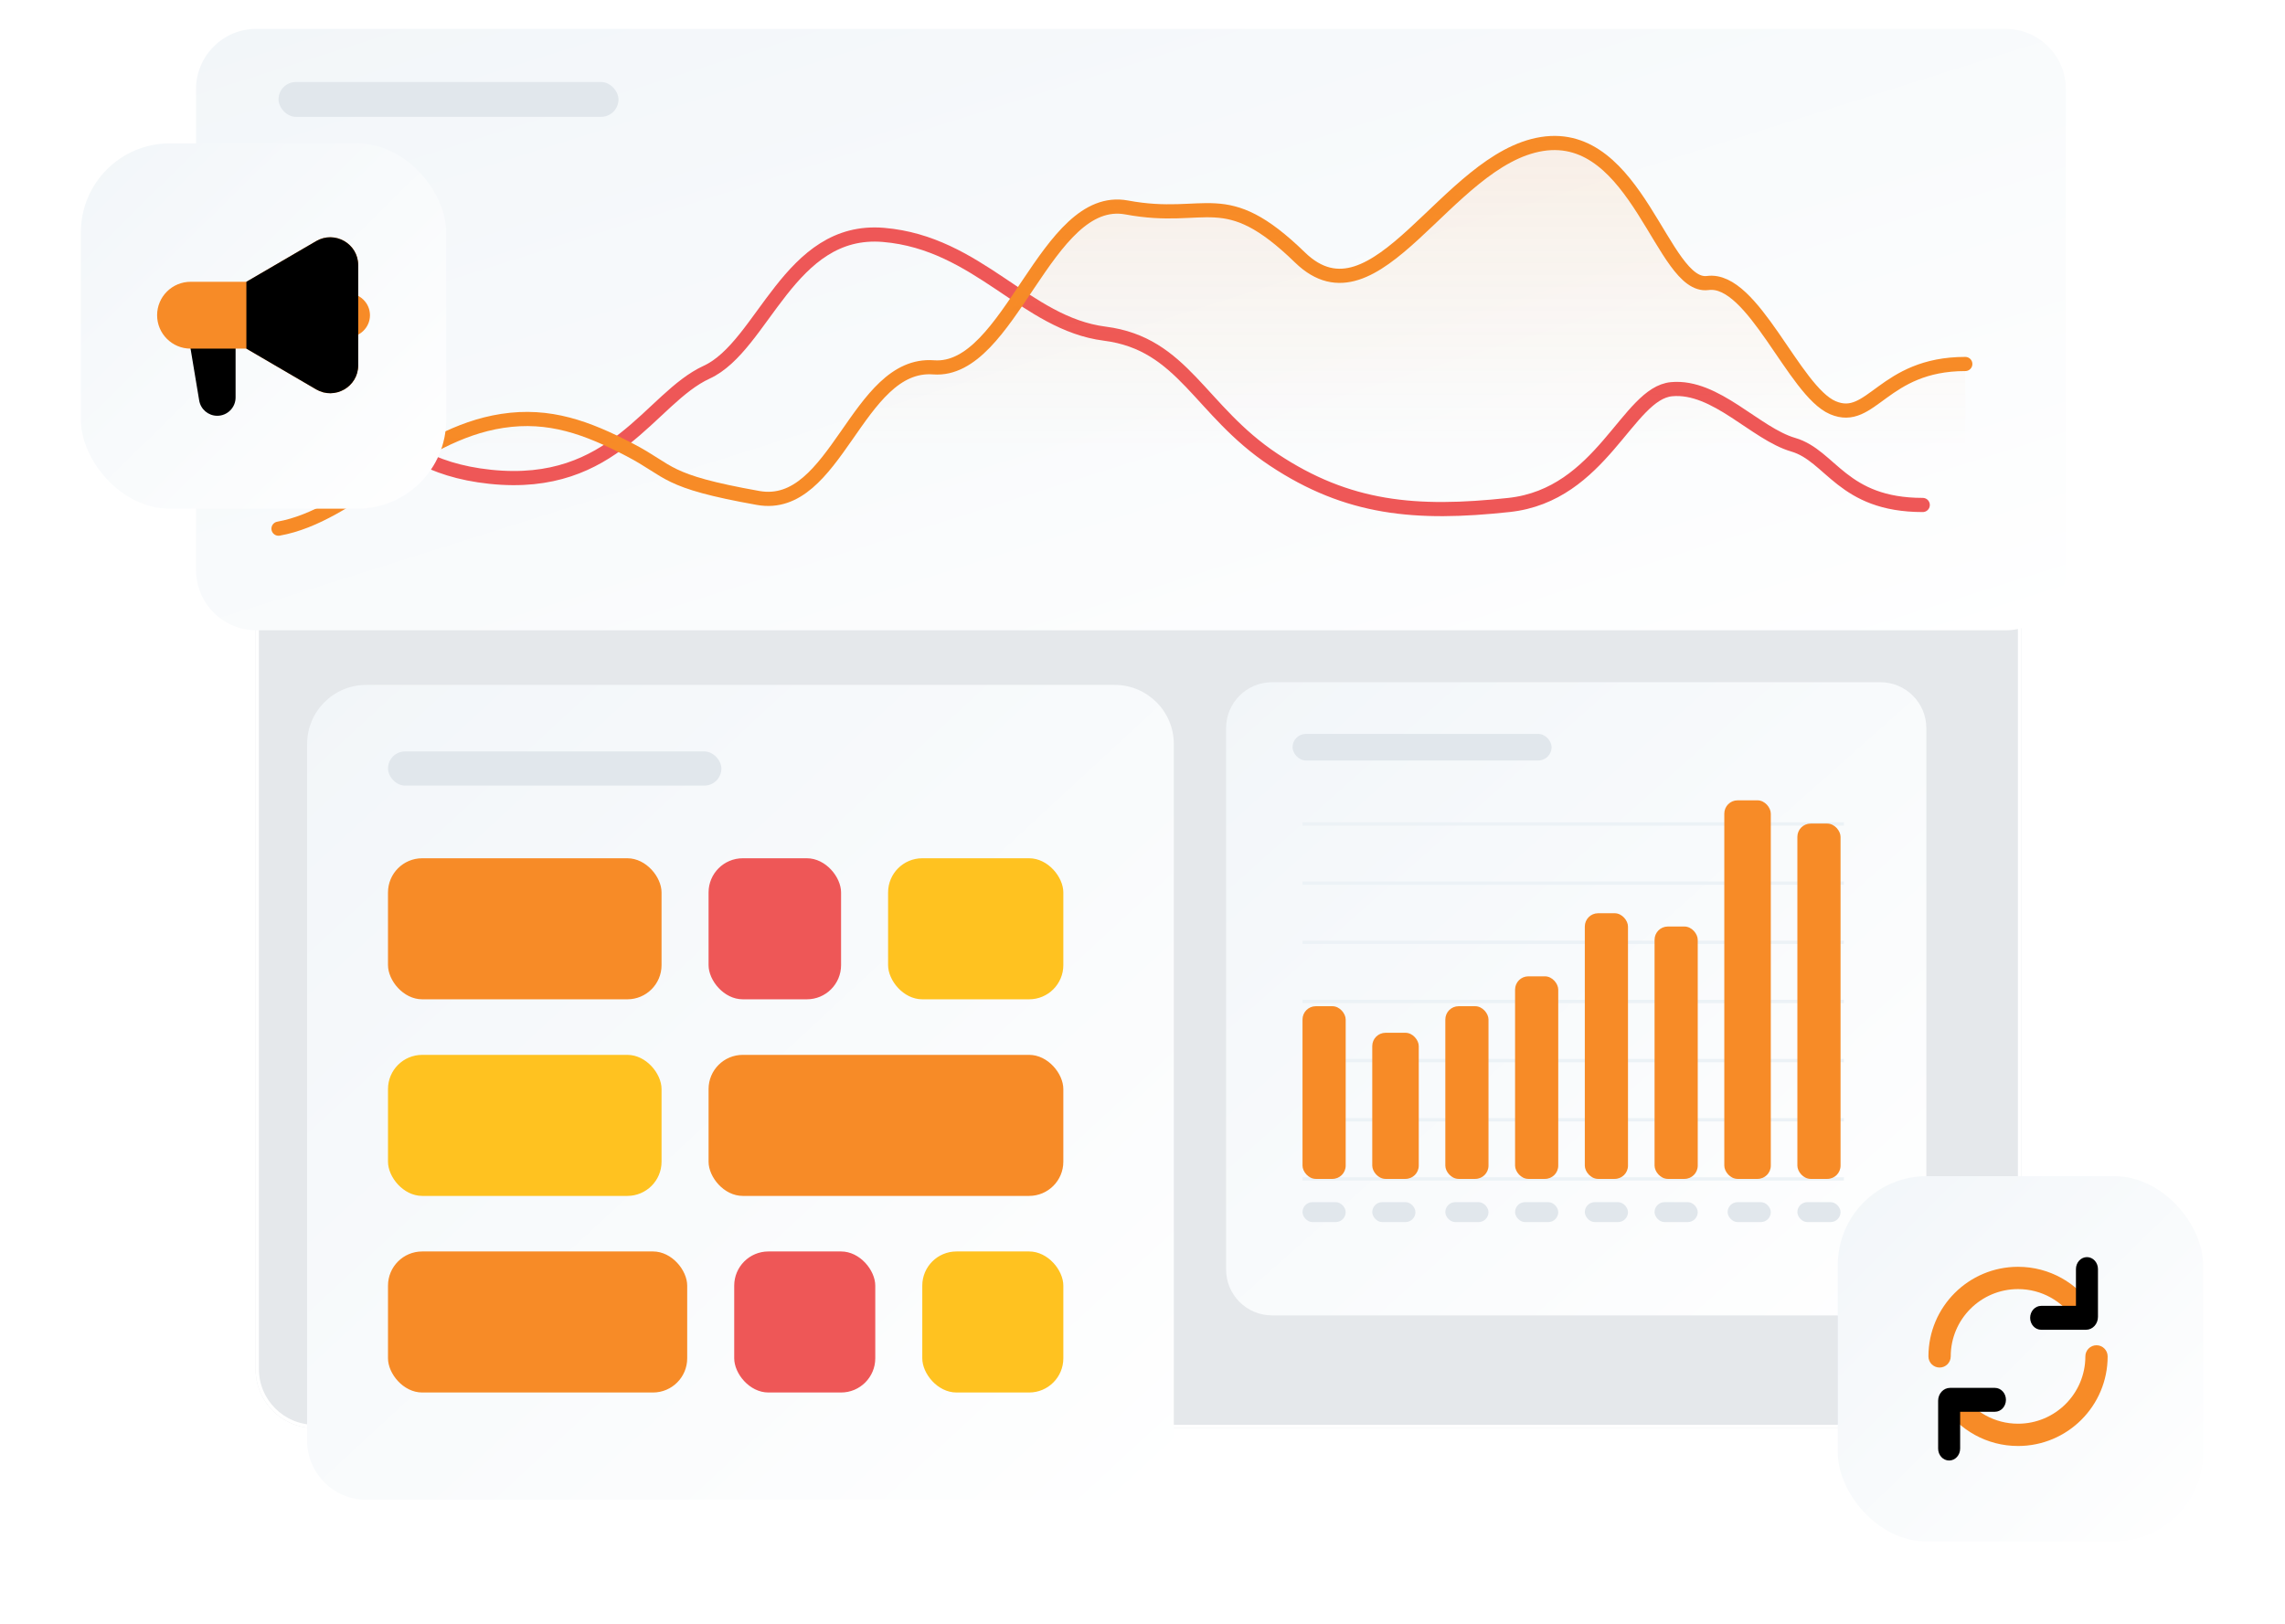 <svg width="688" height="489" viewBox="0 0 688 489" fill="none" xmlns="http://www.w3.org/2000/svg">
<g filter="url(#filter0_dii_4053_16528)">
<path d="M72.178 34.826C72.178 24.981 80.159 17 90.004 17H585.997C595.842 17 603.823 24.981 603.823 34.826V402.7C603.823 412.545 595.842 420.526 585.997 420.526H90.004C80.159 420.526 72.178 412.545 72.178 402.7V34.826Z" fill="#E5E8EB"/>
<path d="M90.004 17.505H585.997C595.563 17.505 603.318 25.26 603.318 34.826V402.7C603.318 412.266 595.563 420.021 585.997 420.021H90.004C80.438 420.021 72.683 412.266 72.683 402.7V34.826C72.683 25.26 80.438 17.505 90.004 17.505Z" stroke="white" stroke-width="1.009"/>
</g>
<g filter="url(#filter1_dii_4053_16528)">
<path d="M57.178 23.158C57.178 13.13 65.307 5 75.335 5H602.02C612.048 5 620.178 13.13 620.178 23.158V167.947C620.178 177.975 612.048 186.105 602.02 186.105H75.335C65.307 186.105 57.178 177.975 57.178 167.947V23.158Z" fill="url(#paint0_linear_4053_16528)"/>
</g>
<rect x="83.859" y="24.688" width="102.364" height="10.499" rx="5.249" fill="#E1E7EC"/>
<path d="M83.434 117.194C111.965 112.651 110.063 139.642 147.629 143.58C185.195 147.518 195.657 119.953 212.776 112.077C229.894 104.201 237.503 68.313 266.034 70.736C294.565 73.16 308.831 97.44 332.607 100.469C356.383 103.499 361.138 123.588 383.488 138.43C405.837 153.273 426.285 155.09 454.341 152.061C482.396 149.032 490.005 118.406 503.319 117.194C516.634 115.983 528.522 130.587 539.935 133.919C551.347 137.251 554.676 152.061 578.927 152.061" stroke="#EE5757" stroke-width="4.265" stroke-linecap="round" stroke-linejoin="round"/>
<path d="M83.857 159.194C106.196 155.199 124.565 130.841 151.22 126.746C165.426 124.564 176.807 128.811 189.504 135.411C202.202 142.01 199.717 144.86 228.274 149.948C251.84 154.146 258.005 108.879 281.098 110.619C304.19 112.358 314.871 57.933 339.252 62.476C363.633 67.019 368.504 55.273 391.422 77.534C414.34 99.796 435.514 47.906 464.284 43.363C493.053 38.819 500.546 87.04 514.199 85.223C527.853 83.406 540.146 117.766 551.849 122.763C563.551 127.761 566.87 109.606 591.739 109.606" stroke="#F78B27" stroke-width="4.265" stroke-linecap="round" stroke-linejoin="round"/>
<path d="M151.22 126.746C124.565 130.841 106.196 155.199 83.857 159.194V169.047H591.739V109.606C566.87 109.606 563.551 127.761 551.849 122.763C540.146 117.766 527.853 83.406 514.199 85.223C500.546 87.04 493.053 38.819 464.284 43.363C435.514 47.906 414.34 99.796 391.422 77.534C368.504 55.273 363.633 67.019 339.252 62.476C314.871 57.933 304.19 112.358 281.098 110.619C258.005 108.879 251.84 154.146 228.274 149.948C199.717 144.86 202.202 142.01 189.504 135.411C176.807 128.811 165.426 124.564 151.22 126.746Z" fill="url(#paint1_linear_4053_16528)"/>
<g filter="url(#filter2_dii_4053_16528)">
<path d="M367.76 216.457C367.76 208.816 373.954 202.621 381.596 202.621H564.766C572.407 202.621 578.602 208.816 578.602 216.457V379.451C578.602 387.092 572.407 393.287 564.766 393.287H381.596C373.954 393.287 367.76 387.092 367.76 379.451V216.457Z" fill="url(#paint2_linear_4053_16528)"/>
</g>
<rect x="392.178" y="362" width="13" height="6" rx="3" fill="#E1E7EC"/>
<rect x="413.178" y="362" width="13" height="6" rx="3" fill="#E1E7EC"/>
<rect x="435.178" y="362" width="13" height="6" rx="3" fill="#E1E7EC"/>
<rect x="456.178" y="362" width="13" height="6" rx="3" fill="#E1E7EC"/>
<rect x="477.178" y="362" width="13" height="6" rx="3" fill="#E1E7EC"/>
<rect x="498.178" y="362" width="13" height="6" rx="3" fill="#E1E7EC"/>
<rect x="520.178" y="362" width="13" height="6" rx="3" fill="#E1E7EC"/>
<rect x="541.178" y="362" width="13" height="6" rx="3" fill="#E1E7EC"/>
<rect x="389.178" y="221" width="78" height="8" rx="4" fill="#E1E7EC"/>
<path d="M555.178 248.125H392.178" stroke="#ECF2F6"/>
<path d="M555.178 265.938H392.178" stroke="#ECF2F6"/>
<path d="M555.178 283.75H392.178" stroke="#ECF2F6"/>
<path d="M555.178 301.562H392.178" stroke="#ECF2F6"/>
<path d="M555.178 319.375H392.178" stroke="#ECF2F6"/>
<path d="M555.178 337.188H392.178" stroke="#ECF2F6"/>
<path d="M555.178 355H392.178" stroke="#ECF2F6"/>
<rect x="392.178" y="303" width="13" height="52" rx="4" fill="#F78B27"/>
<rect x="413.178" y="311" width="14" height="44" rx="4" fill="#F78B27"/>
<rect x="435.178" y="303" width="13" height="52" rx="4" fill="#F78B27"/>
<rect x="456.178" y="294" width="13" height="61" rx="4" fill="#F78B27"/>
<rect x="477.178" y="275" width="13" height="80" rx="4" fill="#F78B27"/>
<rect x="498.178" y="279" width="13" height="76" rx="4" fill="#F78B27"/>
<rect x="519.178" y="241" width="14" height="114" rx="4" fill="#F78B27"/>
<rect x="541.178" y="248" width="13" height="107" rx="4" fill="#F78B27"/>
<g filter="url(#filter3_dii_4053_16528)">
<path d="M90.66 220.427C90.66 210.593 98.632 202.621 108.466 202.621H333.812C343.647 202.621 351.619 210.593 351.619 220.427V430.194C351.619 440.028 343.647 448 333.812 448H108.466C98.632 448 90.66 440.028 90.66 430.194V220.427Z" fill="url(#paint3_linear_4053_16528)"/>
</g>
<rect x="116.824" y="226.273" width="100.383" height="10.296" rx="5.148" fill="#E1E7EC"/>
<rect x="116.824" y="258.447" width="82.365" height="42.47" rx="10.296" fill="#F78B27"/>
<rect x="116.824" y="317.648" width="82.365" height="42.47" rx="10.296" fill="#FFC220"/>
<rect x="213.346" y="317.648" width="106.817" height="42.47" rx="10.296" fill="#F78B27"/>
<rect x="277.693" y="376.848" width="42.47" height="42.47" rx="10.296" fill="#FFC220"/>
<rect x="221.068" y="376.848" width="42.47" height="42.47" rx="10.296" fill="#EE5757"/>
<rect x="116.824" y="376.848" width="90.087" height="42.47" rx="10.296" fill="#F78B27"/>
<rect x="213.346" y="258.447" width="39.896" height="42.47" rx="10.296" fill="#EE5757"/>
<rect x="267.398" y="258.447" width="52.765" height="42.47" rx="10.296" fill="#FFC220"/>
<g filter="url(#filter4_dii_4053_16528)">
<rect x="19" y="32.475" width="110" height="110" rx="26.757" fill="url(#paint4_linear_4053_16528)"/>
<path d="M65.583 108.982V94.119H51.996L54.624 109.889C55.068 112.549 57.369 114.499 60.066 114.499C63.113 114.499 65.583 112.029 65.583 108.982Z" fill="black"/>
<path d="M41.953 84.216C41.953 78.657 46.471 74.15 52.044 74.15H62.136L68.864 74.151L89.846 61.907C95.452 58.635 102.502 62.668 102.502 69.147V99.307C102.502 105.789 95.446 109.821 89.84 106.544L68.864 94.282H62.136H52.044C46.471 94.282 41.953 89.775 41.953 84.216V84.216Z" fill="#F78B27"/>
<path d="M92.461 83.487C92.461 80.225 95.164 77.58 98.499 77.58H99.254C103.006 77.58 106.047 80.555 106.047 84.226V84.226C106.047 87.896 103.006 90.871 99.254 90.871H98.499C95.164 90.871 92.461 88.227 92.461 84.964V83.487Z" fill="#F78B27"/>
<path d="M68.832 74.151L89.834 61.907C95.446 58.635 102.503 62.668 102.503 69.147V99.307C102.503 105.789 95.441 109.821 89.829 106.544L68.832 94.282V74.151Z" fill="black"/>
</g>
<g filter="url(#filter5_dii_4053_16528)">
<rect x="548" y="343.475" width="110" height="110" rx="26.757" fill="url(#paint5_linear_4053_16528)"/>
<path d="M622.538 397.745C622.538 395.892 624.04 394.389 625.894 394.389C627.747 394.389 629.249 395.892 629.249 397.745C629.249 412.645 617.17 424.724 602.27 424.724C592.862 424.724 584.58 419.905 579.757 412.616C578.734 411.071 579.158 408.989 580.704 407.966C582.249 406.944 584.331 407.367 585.354 408.913C588.987 414.403 595.208 418.013 602.27 418.013C613.464 418.013 622.538 408.938 622.538 397.745ZM575.291 397.745C575.291 382.845 587.37 370.766 602.27 370.766C611.745 370.766 620.076 375.652 624.884 383.026C625.896 384.579 625.458 386.658 623.906 387.67C622.354 388.682 620.275 388.244 619.262 386.692C615.641 381.137 609.382 377.477 602.27 377.477C591.077 377.477 582.002 386.551 582.002 397.745C582.002 399.598 580.5 401.1 578.647 401.1C576.793 401.1 575.291 399.598 575.291 397.745Z" fill="#F78B27"/>
<path d="M626.333 385.839C626.333 387.985 624.73 389.725 622.753 389.725H609.23C607.4 389.725 605.916 388.114 605.916 386.127C605.916 384.14 607.4 382.529 609.23 382.529H619.704V371.447C619.704 369.46 621.188 367.85 623.018 367.85C624.849 367.85 626.333 369.46 626.333 371.447V385.839Z" fill="black"/>
<path d="M578.208 411.11C578.208 408.964 579.811 407.225 581.788 407.225L595.311 407.225C597.141 407.225 598.625 408.835 598.625 410.822C598.625 412.81 597.141 414.42 595.311 414.42L584.837 414.42L584.837 425.502C584.837 427.489 583.353 429.1 581.523 429.1C579.692 429.1 578.208 427.489 578.208 425.502L578.208 411.11Z" fill="black"/>
</g>
<defs>
<filter id="filter0_dii_4053_16528" x="55.505" y="5.091" width="574.519" height="446.399" filterUnits="userSpaceOnUse" color-interpolation-filters="sRGB">
<feFlood flood-opacity="0" result="BackgroundImageFix"/>
<feColorMatrix in="SourceAlpha" type="matrix" values="0 0 0 0 0 0 0 0 0 0 0 0 0 0 0 0 0 0 127 0" result="hardAlpha"/>
<feOffset dx="4.764" dy="9.528"/>
<feGaussianBlur stdDeviation="10.719"/>
<feComposite in2="hardAlpha" operator="out"/>
<feColorMatrix type="matrix" values="0 0 0 0 0 0 0 0 0 0 0 0 0 0 0 0 0 0 0.05 0"/>
<feBlend mode="normal" in2="BackgroundImageFix" result="effect1_dropShadow_4053_16528"/>
<feBlend mode="normal" in="SourceGraphic" in2="effect1_dropShadow_4053_16528" result="shape"/>
<feColorMatrix in="SourceAlpha" type="matrix" values="0 0 0 0 0 0 0 0 0 0 0 0 0 0 0 0 0 0 127 0" result="hardAlpha"/>
<feOffset dx="-3.573" dy="-3.573"/>
<feGaussianBlur stdDeviation="7.334"/>
<feComposite in2="hardAlpha" operator="arithmetic" k2="-1" k3="1"/>
<feColorMatrix type="matrix" values="0 0 0 0 0.949 0 0 0 0 0.965 0 0 0 0 0.976 0 0 0 1 0"/>
<feBlend mode="normal" in2="shape" result="effect2_innerShadow_4053_16528"/>
<feColorMatrix in="SourceAlpha" type="matrix" values="0 0 0 0 0 0 0 0 0 0 0 0 0 0 0 0 0 0 127 0" result="hardAlpha"/>
<feOffset dx="3.573" dy="3.573"/>
<feGaussianBlur stdDeviation="12.378"/>
<feComposite in2="hardAlpha" operator="arithmetic" k2="-1" k3="1"/>
<feColorMatrix type="matrix" values="0 0 0 0 1 0 0 0 0 1 0 0 0 0 1 0 0 0 0.99 0"/>
<feBlend mode="normal" in2="effect2_innerShadow_4053_16528" result="effect3_innerShadow_4053_16528"/>
</filter>
<filter id="filter1_dii_4053_16528" x="50.715" y="0.384" width="579.619" height="197.725" filterUnits="userSpaceOnUse" color-interpolation-filters="sRGB">
<feFlood flood-opacity="0" result="BackgroundImageFix"/>
<feColorMatrix in="SourceAlpha" type="matrix" values="0 0 0 0 0 0 0 0 0 0 0 0 0 0 0 0 0 0 127 0" result="hardAlpha"/>
<feOffset dx="1.847" dy="3.693"/>
<feGaussianBlur stdDeviation="4.155"/>
<feComposite in2="hardAlpha" operator="out"/>
<feColorMatrix type="matrix" values="0 0 0 0 0 0 0 0 0 0 0 0 0 0 0 0 0 0 0.05 0"/>
<feBlend mode="normal" in2="BackgroundImageFix" result="effect1_dropShadow_4053_16528"/>
<feBlend mode="normal" in="SourceGraphic" in2="effect1_dropShadow_4053_16528" result="shape"/>
<feColorMatrix in="SourceAlpha" type="matrix" values="0 0 0 0 0 0 0 0 0 0 0 0 0 0 0 0 0 0 127 0" result="hardAlpha"/>
<feOffset dx="-1.385" dy="-1.385"/>
<feGaussianBlur stdDeviation="0.692"/>
<feComposite in2="hardAlpha" operator="arithmetic" k2="-1" k3="1"/>
<feColorMatrix type="matrix" values="0 0 0 0 0.949 0 0 0 0 0.965 0 0 0 0 0.976 0 0 0 1 0"/>
<feBlend mode="normal" in2="shape" result="effect2_innerShadow_4053_16528"/>
<feColorMatrix in="SourceAlpha" type="matrix" values="0 0 0 0 0 0 0 0 0 0 0 0 0 0 0 0 0 0 127 0" result="hardAlpha"/>
<feOffset dx="1.385" dy="1.385"/>
<feGaussianBlur stdDeviation="0.692"/>
<feComposite in2="hardAlpha" operator="arithmetic" k2="-1" k3="1"/>
<feColorMatrix type="matrix" values="0 0 0 0 1 0 0 0 0 1 0 0 0 0 1 0 0 0 1 0"/>
<feBlend mode="normal" in2="effect2_innerShadow_4053_16528" result="effect3_innerShadow_4053_16528"/>
</filter>
<filter id="filter2_dii_4053_16528" x="362.835" y="199.103" width="223.506" height="203.33" filterUnits="userSpaceOnUse" color-interpolation-filters="sRGB">
<feFlood flood-opacity="0" result="BackgroundImageFix"/>
<feColorMatrix in="SourceAlpha" type="matrix" values="0 0 0 0 0 0 0 0 0 0 0 0 0 0 0 0 0 0 127 0" result="hardAlpha"/>
<feOffset dx="1.407" dy="2.814"/>
<feGaussianBlur stdDeviation="3.166"/>
<feComposite in2="hardAlpha" operator="out"/>
<feColorMatrix type="matrix" values="0 0 0 0 0 0 0 0 0 0 0 0 0 0 0 0 0 0 0.05 0"/>
<feBlend mode="normal" in2="BackgroundImageFix" result="effect1_dropShadow_4053_16528"/>
<feBlend mode="normal" in="SourceGraphic" in2="effect1_dropShadow_4053_16528" result="shape"/>
<feColorMatrix in="SourceAlpha" type="matrix" values="0 0 0 0 0 0 0 0 0 0 0 0 0 0 0 0 0 0 127 0" result="hardAlpha"/>
<feOffset dx="-1.055" dy="-1.055"/>
<feGaussianBlur stdDeviation="0.528"/>
<feComposite in2="hardAlpha" operator="arithmetic" k2="-1" k3="1"/>
<feColorMatrix type="matrix" values="0 0 0 0 0.949 0 0 0 0 0.965 0 0 0 0 0.976 0 0 0 1 0"/>
<feBlend mode="normal" in2="shape" result="effect2_innerShadow_4053_16528"/>
<feColorMatrix in="SourceAlpha" type="matrix" values="0 0 0 0 0 0 0 0 0 0 0 0 0 0 0 0 0 0 127 0" result="hardAlpha"/>
<feOffset dx="1.055" dy="1.055"/>
<feGaussianBlur stdDeviation="0.528"/>
<feComposite in2="hardAlpha" operator="arithmetic" k2="-1" k3="1"/>
<feColorMatrix type="matrix" values="0 0 0 0 1 0 0 0 0 1 0 0 0 0 1 0 0 0 1 0"/>
<feBlend mode="normal" in2="effect2_innerShadow_4053_16528" result="effect3_innerShadow_4053_16528"/>
</filter>
<filter id="filter3_dii_4053_16528" x="84.322" y="198.094" width="277.257" height="261.677" filterUnits="userSpaceOnUse" color-interpolation-filters="sRGB">
<feFlood flood-opacity="0" result="BackgroundImageFix"/>
<feColorMatrix in="SourceAlpha" type="matrix" values="0 0 0 0 0 0 0 0 0 0 0 0 0 0 0 0 0 0 127 0" result="hardAlpha"/>
<feOffset dx="1.811" dy="3.622"/>
<feGaussianBlur stdDeviation="4.074"/>
<feComposite in2="hardAlpha" operator="out"/>
<feColorMatrix type="matrix" values="0 0 0 0 0 0 0 0 0 0 0 0 0 0 0 0 0 0 0.05 0"/>
<feBlend mode="normal" in2="BackgroundImageFix" result="effect1_dropShadow_4053_16528"/>
<feBlend mode="normal" in="SourceGraphic" in2="effect1_dropShadow_4053_16528" result="shape"/>
<feColorMatrix in="SourceAlpha" type="matrix" values="0 0 0 0 0 0 0 0 0 0 0 0 0 0 0 0 0 0 127 0" result="hardAlpha"/>
<feOffset dx="-1.358" dy="-1.358"/>
<feGaussianBlur stdDeviation="0.679"/>
<feComposite in2="hardAlpha" operator="arithmetic" k2="-1" k3="1"/>
<feColorMatrix type="matrix" values="0 0 0 0 0.949 0 0 0 0 0.965 0 0 0 0 0.976 0 0 0 1 0"/>
<feBlend mode="normal" in2="shape" result="effect2_innerShadow_4053_16528"/>
<feColorMatrix in="SourceAlpha" type="matrix" values="0 0 0 0 0 0 0 0 0 0 0 0 0 0 0 0 0 0 127 0" result="hardAlpha"/>
<feOffset dx="1.358" dy="1.358"/>
<feGaussianBlur stdDeviation="0.679"/>
<feComposite in2="hardAlpha" operator="arithmetic" k2="-1" k3="1"/>
<feColorMatrix type="matrix" values="0 0 0 0 1 0 0 0 0 1 0 0 0 0 1 0 0 0 1 0"/>
<feBlend mode="normal" in2="effect2_innerShadow_4053_16528" result="effect3_innerShadow_4053_16528"/>
</filter>
<filter id="filter4_dii_4053_16528" x="0.27" y="19.096" width="158.162" height="158.162" filterUnits="userSpaceOnUse" color-interpolation-filters="sRGB">
<feFlood flood-opacity="0" result="BackgroundImageFix"/>
<feColorMatrix in="SourceAlpha" type="matrix" values="0 0 0 0 0 0 0 0 0 0 0 0 0 0 0 0 0 0 127 0" result="hardAlpha"/>
<feOffset dx="5.351" dy="10.703"/>
<feGaussianBlur stdDeviation="12.04"/>
<feComposite in2="hardAlpha" operator="out"/>
<feColorMatrix type="matrix" values="0 0 0 0 0 0 0 0 0 0 0 0 0 0 0 0 0 0 0.05 0"/>
<feBlend mode="normal" in2="BackgroundImageFix" result="effect1_dropShadow_4053_16528"/>
<feBlend mode="normal" in="SourceGraphic" in2="effect1_dropShadow_4053_16528" result="shape"/>
<feColorMatrix in="SourceAlpha" type="matrix" values="0 0 0 0 0 0 0 0 0 0 0 0 0 0 0 0 0 0 127 0" result="hardAlpha"/>
<feOffset dx="-4.014" dy="-4.014"/>
<feGaussianBlur stdDeviation="2.007"/>
<feComposite in2="hardAlpha" operator="arithmetic" k2="-1" k3="1"/>
<feColorMatrix type="matrix" values="0 0 0 0 0.949 0 0 0 0 0.965 0 0 0 0 0.976 0 0 0 1 0"/>
<feBlend mode="normal" in2="shape" result="effect2_innerShadow_4053_16528"/>
<feColorMatrix in="SourceAlpha" type="matrix" values="0 0 0 0 0 0 0 0 0 0 0 0 0 0 0 0 0 0 127 0" result="hardAlpha"/>
<feOffset dx="4.014" dy="4.014"/>
<feGaussianBlur stdDeviation="2.007"/>
<feComposite in2="hardAlpha" operator="arithmetic" k2="-1" k3="1"/>
<feColorMatrix type="matrix" values="0 0 0 0 1 0 0 0 0 1 0 0 0 0 1 0 0 0 1 0"/>
<feBlend mode="normal" in2="effect2_innerShadow_4053_16528" result="effect3_innerShadow_4053_16528"/>
</filter>
<filter id="filter5_dii_4053_16528" x="529.27" y="330.096" width="158.162" height="158.162" filterUnits="userSpaceOnUse" color-interpolation-filters="sRGB">
<feFlood flood-opacity="0" result="BackgroundImageFix"/>
<feColorMatrix in="SourceAlpha" type="matrix" values="0 0 0 0 0 0 0 0 0 0 0 0 0 0 0 0 0 0 127 0" result="hardAlpha"/>
<feOffset dx="5.351" dy="10.703"/>
<feGaussianBlur stdDeviation="12.04"/>
<feComposite in2="hardAlpha" operator="out"/>
<feColorMatrix type="matrix" values="0 0 0 0 0 0 0 0 0 0 0 0 0 0 0 0 0 0 0.05 0"/>
<feBlend mode="normal" in2="BackgroundImageFix" result="effect1_dropShadow_4053_16528"/>
<feBlend mode="normal" in="SourceGraphic" in2="effect1_dropShadow_4053_16528" result="shape"/>
<feColorMatrix in="SourceAlpha" type="matrix" values="0 0 0 0 0 0 0 0 0 0 0 0 0 0 0 0 0 0 127 0" result="hardAlpha"/>
<feOffset dx="-4.014" dy="-4.014"/>
<feGaussianBlur stdDeviation="2.007"/>
<feComposite in2="hardAlpha" operator="arithmetic" k2="-1" k3="1"/>
<feColorMatrix type="matrix" values="0 0 0 0 0.949 0 0 0 0 0.965 0 0 0 0 0.976 0 0 0 1 0"/>
<feBlend mode="normal" in2="shape" result="effect2_innerShadow_4053_16528"/>
<feColorMatrix in="SourceAlpha" type="matrix" values="0 0 0 0 0 0 0 0 0 0 0 0 0 0 0 0 0 0 127 0" result="hardAlpha"/>
<feOffset dx="4.014" dy="4.014"/>
<feGaussianBlur stdDeviation="2.007"/>
<feComposite in2="hardAlpha" operator="arithmetic" k2="-1" k3="1"/>
<feColorMatrix type="matrix" values="0 0 0 0 1 0 0 0 0 1 0 0 0 0 1 0 0 0 1 0"/>
<feBlend mode="normal" in2="effect2_innerShadow_4053_16528" result="effect3_innerShadow_4053_16528"/>
</filter>
<linearGradient id="paint0_linear_4053_16528" x1="57.178" y1="5" x2="160.443" y2="331.591" gradientUnits="userSpaceOnUse">
<stop stop-color="#F2F6F9"/>
<stop offset="1" stop-color="white"/>
</linearGradient>
<linearGradient id="paint1_linear_4053_16528" x1="337.798" y1="43.06" x2="337.798" y2="221.746" gradientUnits="userSpaceOnUse">
<stop stop-color="#F78B27" stop-opacity="0.1"/>
<stop offset="0.516" stop-color="#F78B27" stop-opacity="0"/>
</linearGradient>
<linearGradient id="paint2_linear_4053_16528" x1="367.76" y1="202.621" x2="555.559" y2="413.898" gradientUnits="userSpaceOnUse">
<stop stop-color="#F2F6F9"/>
<stop offset="1" stop-color="white"/>
</linearGradient>
<linearGradient id="paint3_linear_4053_16528" x1="90.66" y1="202.621" x2="333.276" y2="465.12" gradientUnits="userSpaceOnUse">
<stop stop-color="#F2F6F9"/>
<stop offset="1" stop-color="white"/>
</linearGradient>
<linearGradient id="paint4_linear_4053_16528" x1="19" y1="32.475" x2="128.083" y2="143.451" gradientUnits="userSpaceOnUse">
<stop stop-color="#F2F6F9"/>
<stop offset="1" stop-color="white"/>
</linearGradient>
<linearGradient id="paint5_linear_4053_16528" x1="548" y1="343.475" x2="657.083" y2="454.451" gradientUnits="userSpaceOnUse">
<stop stop-color="#F2F6F9"/>
<stop offset="1" stop-color="white"/>
</linearGradient>
</defs>
</svg>
